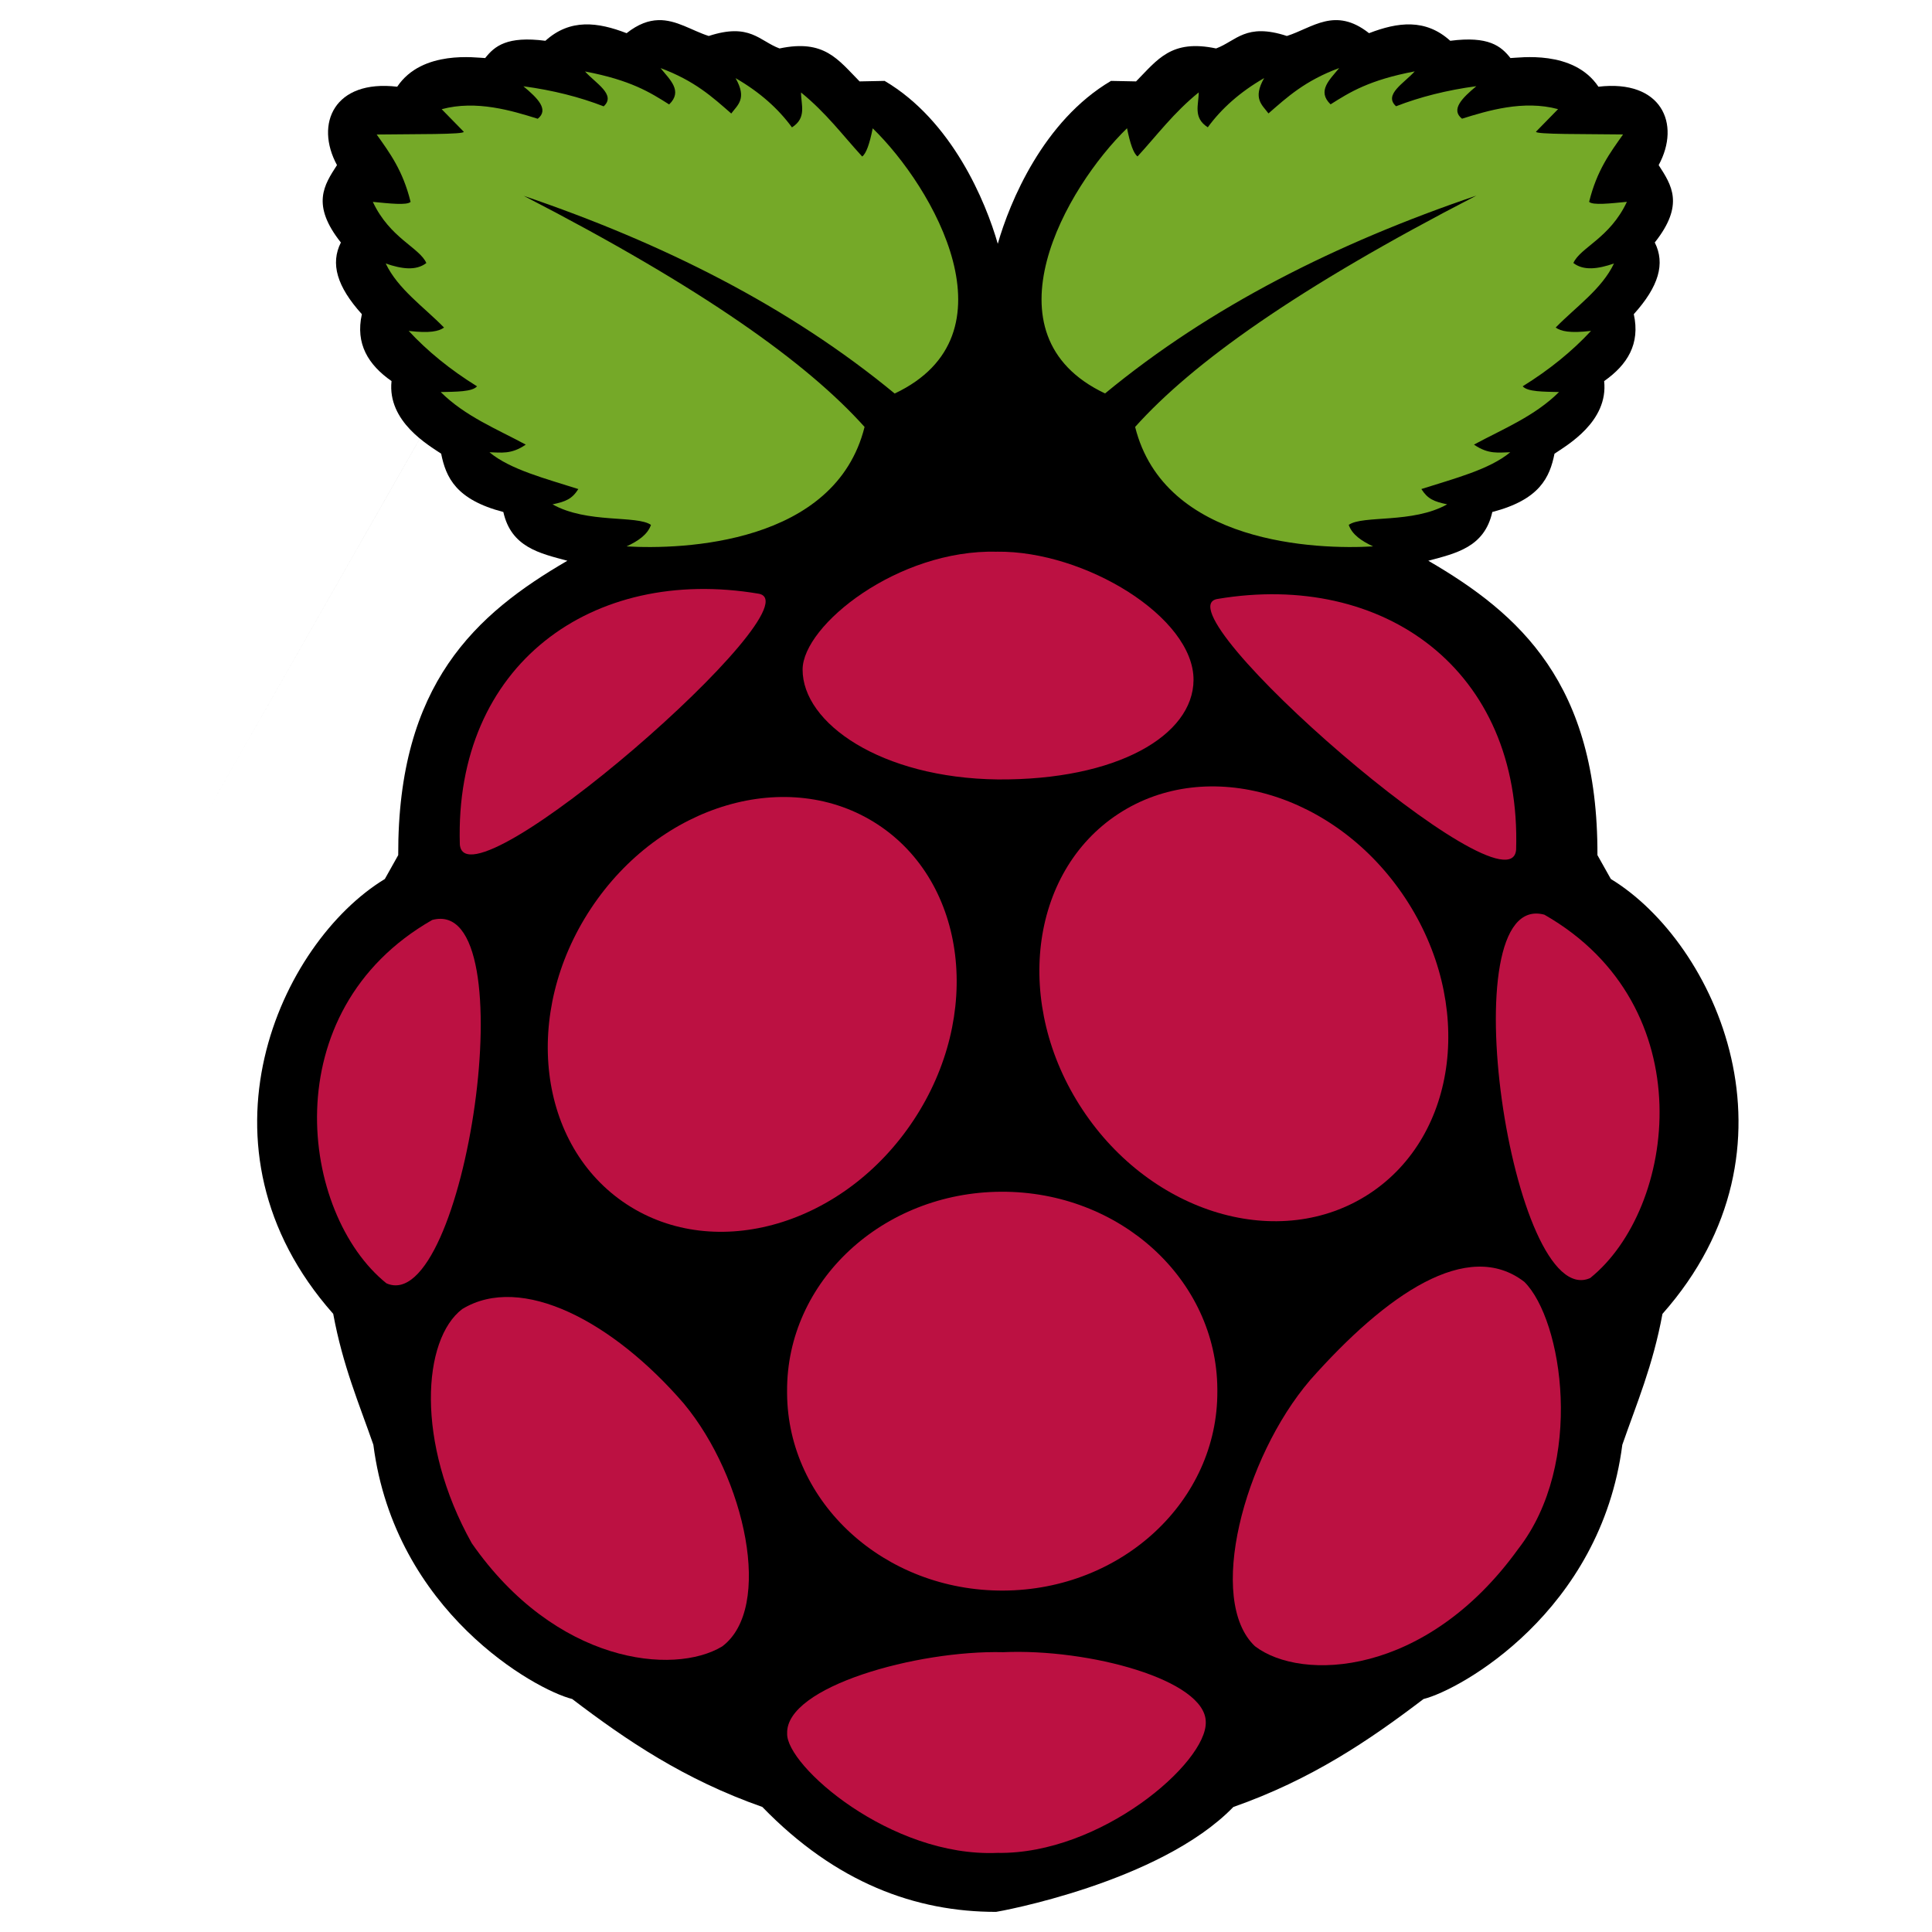 <svg xmlns="http://www.w3.org/2000/svg" fill="none" viewBox="0 0 96 96" id="Raspberry-Pi--Streamline-Svg-Logos" height="96" width="96">
  <desc>
    Raspberry Pi Streamline Icon: https://streamlinehq.com
  </desc>
  <path fill="#000000" d="M32.703 1.001c-0.475 0.015 -0.987 0.19 -1.568 0.648 -1.422 -0.548 -2.801 -0.739 -4.035 0.378 -1.904 -0.247 -2.523 0.263 -2.992 0.858 -0.418 -0.009 -3.128 -0.43 -4.371 1.424 -3.123 -0.369 -4.11 1.837 -2.992 3.895 -0.638 0.987 -1.299 1.963 0.193 3.846 -0.528 1.048 -0.2 2.186 1.043 3.562 -0.328 1.474 0.317 2.514 1.474 3.324 -0.216 2.017 1.85 3.19 2.466 3.608 0.237 1.175 0.731 2.284 3.09 2.897 0.389 1.752 1.807 2.054 3.181 2.422 -4.539 2.639 -8.432 6.11 -8.405 14.628l-0.665 1.186c-5.205 3.165 -9.888 13.339 -2.565 21.607 0.478 2.588 1.28 4.448 1.995 6.505 1.068 8.291 8.04 12.174 9.879 12.633 2.695 2.052 5.564 4 9.448 5.364C41.539 93.563 45.505 95.002 49.493 95c0.059 0 8.131 -1.437 11.792 -5.212 3.884 -1.364 6.753 -3.312 9.448 -5.364 1.839 -0.459 8.81 -4.342 9.879 -12.633 0.714 -2.058 1.516 -3.917 1.995 -6.505 7.322 -8.27 2.64 -18.443 -2.565 -21.609l-0.666 -1.186c0.026 -8.517 -3.866 -11.989 -8.405 -14.628 1.373 -0.367 2.792 -0.67 3.181 -2.422 2.36 -0.613 2.854 -1.722 3.09 -2.897 0.617 -0.418 2.683 -1.591 2.467 -3.608 1.157 -0.811 1.801 -1.851 1.473 -3.325 1.243 -1.376 1.57 -2.514 1.043 -3.562 1.492 -1.882 0.83 -2.857 0.193 -3.845 1.118 -2.058 0.132 -4.265 -2.993 -3.895 -1.242 -1.854 -3.952 -1.433 -4.371 -1.424 -0.469 -0.595 -1.087 -1.105 -2.992 -0.858 -1.233 -1.116 -2.612 -0.926 -4.035 -0.378 -1.689 -1.333 -2.807 -0.265 -4.083 0.139 -2.045 -0.668 -2.513 0.247 -3.517 0.62 -2.23 -0.471 -2.908 0.555 -3.977 1.637l-1.244 -0.025c-3.364 1.982 -5.035 6.019 -5.627 8.094 -0.593 -2.075 -2.26 -6.112 -5.623 -8.094l-1.244 0.025c-1.071 -1.083 -1.748 -2.109 -3.978 -1.637 -1.005 -0.373 -1.471 -1.288 -3.517 -0.62 -0.838 -0.265 -1.609 -0.816 -2.516 -0.788L9.614 41.542" stroke-width="1"></path>
  <path fill="#75a928" d="M26.006 9.722C34.93 14.323 40.118 18.044 42.96 21.214c-1.456 5.834 -9.049 6.1 -11.825 5.936 0.568 -0.265 1.043 -0.582 1.211 -1.068 -0.697 -0.495 -3.167 -0.052 -4.891 -1.021 0.662 -0.137 0.973 -0.271 1.282 -0.76 -1.629 -0.52 -3.384 -0.968 -4.417 -1.828 0.557 0.007 1.077 0.125 1.805 -0.38 -1.459 -0.786 -3.017 -1.41 -4.226 -2.612 0.754 -0.018 1.568 -0.007 1.804 -0.285 -1.336 -0.828 -2.463 -1.748 -3.396 -2.754 1.056 0.127 1.502 0.018 1.757 -0.166 -1.01 -1.034 -2.288 -1.907 -2.897 -3.182 0.784 0.27 1.501 0.374 2.018 -0.024 -0.343 -0.774 -1.813 -1.231 -2.659 -3.039 0.826 0.08 1.701 0.18 1.876 0 -0.383 -1.561 -1.04 -2.438 -1.685 -3.347 1.766 -0.026 4.443 0.007 4.322 -0.142l-1.092 -1.116c1.725 -0.465 3.491 0.074 4.773 0.475 0.575 -0.454 -0.01 -1.028 -0.713 -1.614 1.466 0.196 2.791 0.533 3.989 0.997 0.64 -0.578 -0.415 -1.156 -0.926 -1.733 2.265 0.43 3.225 1.034 4.179 1.638 0.692 -0.663 0.04 -1.227 -0.427 -1.805 1.708 0.633 2.588 1.449 3.514 2.256 0.314 -0.424 0.798 -0.735 0.214 -1.757 1.213 0.699 2.126 1.523 2.802 2.446 0.75 -0.478 0.447 -1.131 0.451 -1.734 1.261 1.025 2.061 2.117 3.039 3.182 0.197 -0.144 0.37 -0.631 0.522 -1.401 3.007 2.917 7.256 10.265 1.092 13.178 -5.245 -4.326 -11.51 -7.471 -18.453 -9.83l0.002 -0.001Z" stroke-width="1"></path>
  <path fill="#75a928" d="M73.356 9.722C64.434 14.323 59.246 18.044 56.404 21.214c1.456 5.834 9.048 6.1 11.825 5.936 -0.568 -0.265 -1.043 -0.582 -1.211 -1.069 0.697 -0.495 3.167 -0.052 4.891 -1.021 -0.662 -0.137 -0.972 -0.271 -1.282 -0.76 1.629 -0.52 3.385 -0.968 4.417 -1.828 -0.557 0.007 -1.077 0.125 -1.804 -0.38 1.46 -0.786 3.017 -1.41 4.227 -2.612 -0.755 -0.018 -1.568 -0.007 -1.805 -0.285 1.336 -0.828 2.463 -1.748 3.396 -2.754 -1.056 0.127 -1.502 0.018 -1.757 -0.166 1.01 -1.034 2.288 -1.907 2.897 -3.182 -0.784 0.27 -1.502 0.374 -2.018 -0.024 0.343 -0.774 1.813 -1.231 2.659 -3.04 -0.825 0.08 -1.701 0.18 -1.876 0 0.384 -1.561 1.041 -2.439 1.686 -3.348 -1.766 -0.026 -4.443 0.007 -4.322 -0.142l1.092 -1.116c-1.726 -0.464 -3.491 0.075 -4.773 0.475 -0.575 -0.454 0.01 -1.028 0.712 -1.615 -1.466 0.196 -2.791 0.533 -3.989 0.997 -0.64 -0.578 0.415 -1.156 0.926 -1.733 -2.265 0.43 -3.225 1.034 -4.179 1.638 -0.692 -0.663 -0.039 -1.227 0.428 -1.805 -1.708 0.633 -2.588 1.449 -3.514 2.256 -0.314 -0.424 -0.798 -0.735 -0.214 -1.757 -1.213 0.699 -2.126 1.523 -2.802 2.446 -0.75 -0.478 -0.447 -1.131 -0.451 -1.734 -1.26 1.025 -2.06 2.116 -3.039 3.182 -0.197 -0.144 -0.37 -0.631 -0.522 -1.401 -3.007 2.917 -7.256 10.265 -1.092 13.178 5.243 -4.327 11.507 -7.471 18.45 -9.83h-0.001Z" stroke-width="1"></path>
  <path fill="#bc1142" d="M60.489 69.126c0.031 5.444 -4.73 9.88 -10.633 9.909 -5.904 0.029 -10.715 -4.361 -10.746 -9.805 -0 -0.035 -0 -0.069 0 -0.104 -0.031 -5.444 4.729 -9.88 10.633 -9.909 5.904 -0.029 10.714 4.361 10.746 9.805v0.104Z" stroke-width="1"></path>
  <path fill="#bc1142" d="M43.614 40.968c4.429 2.902 5.228 9.48 1.783 14.691 -3.444 5.212 -9.827 7.085 -14.256 4.183 -4.429 -2.902 -5.227 -9.48 -1.783 -14.691 3.444 -5.212 9.827 -7.085 14.256 -4.183Z" stroke-width="1"></path>
  <path fill="#bc1142" d="M55.569 40.442c-4.429 2.902 -5.227 9.48 -1.783 14.691 3.444 5.212 9.827 7.085 14.256 4.183 4.429 -2.902 5.228 -9.479 1.783 -14.691 -3.444 -5.212 -9.827 -7.085 -14.256 -4.183Z" stroke-width="1"></path>
  <path fill="#bc1142" d="M21.477 45.712c4.782 -1.282 1.615 19.783 -2.276 18.055 -4.28 -3.442 -5.658 -13.524 2.276 -18.055Z" stroke-width="1"></path>
  <path fill="#bc1142" d="M76.739 45.45c-4.782 -1.282 -1.615 19.784 2.276 18.056 4.28 -3.443 5.658 -13.525 -2.276 -18.056Z" stroke-width="1"></path>
  <path fill="#bc1142" d="M60.493 29.762c8.252 -1.393 15.119 3.51 14.842 12.458 -0.271 3.431 -17.883 -11.947 -14.842 -12.458Z" stroke-width="1"></path>
  <path fill="#bc1142" d="M37.691 29.5c-8.253 -1.394 -15.119 3.51 -14.842 12.459 0.272 3.43 17.883 -11.948 14.842 -12.459Z" stroke-width="1"></path>
  <path fill="#bc1142" d="M49.545 27.414c-4.926 -0.128 -9.652 3.655 -9.664 5.85 -0.013 2.667 3.894 5.397 9.698 5.466 5.926 0.042 9.708 -2.186 9.727 -4.938 0.022 -3.118 -5.39 -6.427 -9.76 -6.379Z" stroke-width="1"></path>
  <path fill="#bc1142" d="M49.846 82.096c4.294 -0.188 10.056 1.383 10.068 3.467 0.071 2.023 -5.226 6.594 -10.353 6.506 -5.31 0.229 -10.516 -4.349 -10.448 -5.936 -0.08 -2.327 6.465 -4.143 10.732 -4.037Z" stroke-width="1"></path>
  <path fill="#bc1142" d="M33.984 69.749c3.057 3.683 4.451 10.155 1.9 12.062 -2.414 1.456 -8.276 0.857 -12.442 -5.129 -2.81 -5.023 -2.448 -10.133 -0.475 -11.635 2.95 -1.797 7.509 0.631 11.018 4.702h-0Z" stroke-width="1"></path>
  <path fill="#bc1142" d="M65.095 68.581c-3.308 3.874 -5.15 10.941 -2.737 13.218 2.307 1.768 8.502 1.521 13.077 -4.827 3.322 -4.264 2.209 -11.385 0.311 -13.275 -2.819 -2.18 -6.866 0.61 -10.651 4.884v0.001Z" stroke-width="1"></path>
</svg>